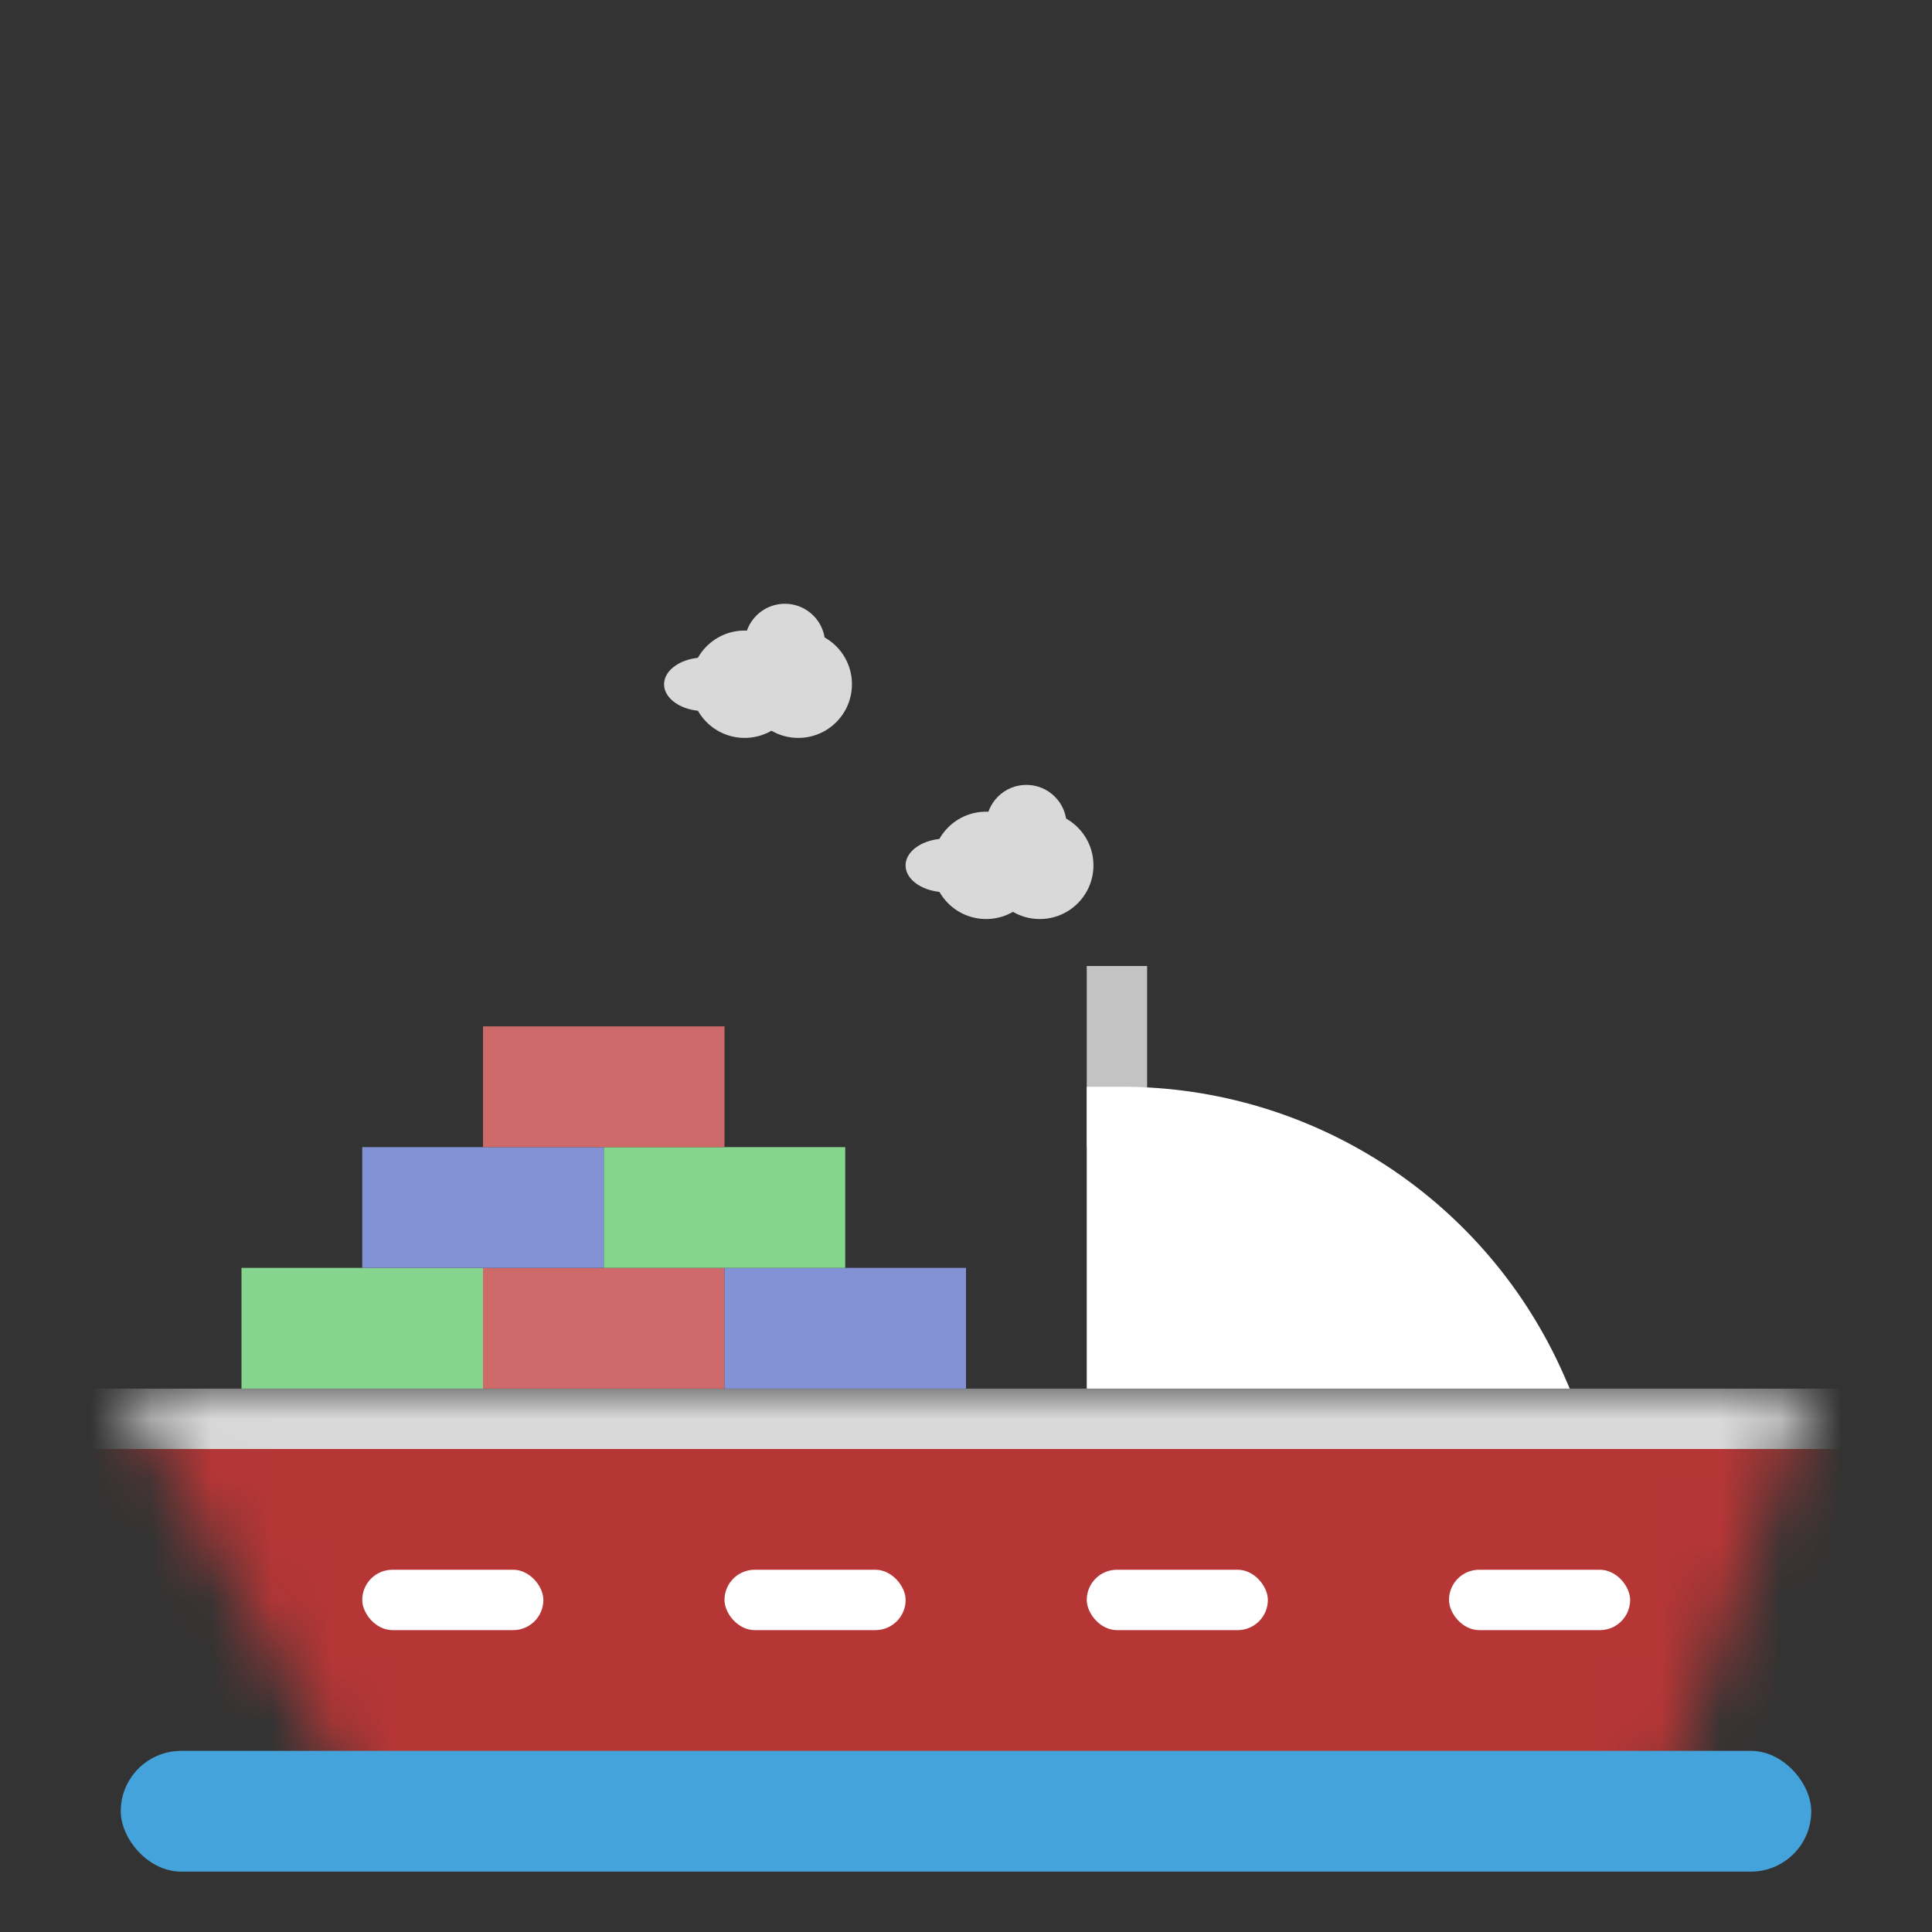 <svg width="32" height="32" viewBox="0 0 32 32" fill="none" xmlns="http://www.w3.org/2000/svg">
<rect x="0" y="0" width="32" height="32" fill="#333333" stroke="none"/>
<mask id="mask0_3950_9496" style="mask-type:alpha" maskUnits="userSpaceOnUse" x="0" y="0" width="32" height="32">
<rect width="32" height="32" fill="#D9D9D9"/>
</mask>
<g mask="url(#mask0_3950_9496)">
<mask id="mask1_3950_9496" style="mask-type:alpha" maskUnits="userSpaceOnUse" x="2" y="23" width="28" height="7">
<path d="M2 23H30L27.5 30H6L2 23Z" fill="#76727E"/>
</mask>
<g mask="url(#mask1_3950_9496)">
<rect y="23" width="35" height="1" fill="#D9D9D9"/>
<rect y="24" width="35" height="7" fill="#B63636"/>
</g>
<rect width="1" height="3" transform="matrix(-1 0 0 1 19 16)" fill="#C4C3C3"/>
<path d="M25.913 22.8C24.641 19.885 21.762 18 18.581 18H18V23H26L25.913 22.8Z" fill="white"/>
<rect width="4" height="2" transform="matrix(1 0 0 -1 4 23)" fill="#86D58E"/>
<rect width="4" height="2" transform="matrix(1 0 0 -1 8 23)" fill="#CE6A6A"/>
<rect width="4" height="2" transform="matrix(1 0 0 -1 12 23)" fill="#8292D5"/>
<rect width="4" height="2" transform="matrix(1 0 0 -1 10 21)" fill="#86D58E"/>
<rect width="4" height="2" transform="matrix(1 0 0 -1 6 21)" fill="#8292D5"/>
<rect width="4" height="2" transform="matrix(1 0 0 -1 8 19)" fill="#CE6A6A"/>
<rect x="6" y="26" width="3" height="1" rx="0.5" fill="white"/>
<rect x="12" y="26" width="3" height="1" rx="0.5" fill="white"/>
<rect x="18" y="26" width="3" height="1" rx="0.5" fill="white"/>
<rect x="24" y="26" width="3" height="1" rx="0.5" fill="white"/>
<rect x="2" y="29" width="28" height="2" rx="1" fill="#44A3DA"/>
<ellipse cx="0.889" cy="0.889" rx="0.889" ry="0.889" transform="matrix(-1 0 0 1 18.111 13.444)" fill="#D9D9D9"/>
<ellipse cx="0.889" cy="0.889" rx="0.889" ry="0.889" transform="matrix(-1 0 0 1 14.111 10.444)" fill="#D9D9D9"/>
<ellipse cx="0.889" cy="0.889" rx="0.889" ry="0.889" transform="matrix(-1 0 0 1 17.222 13.444)" fill="#D9D9D9"/>
<ellipse cx="0.889" cy="0.889" rx="0.889" ry="0.889" transform="matrix(-1 0 0 1 13.222 10.444)" fill="#D9D9D9"/>
<circle cx="0.667" cy="0.667" r="0.667" transform="matrix(-1 0 0 1 17.667 13)" fill="#D9D9D9"/>
<circle cx="0.667" cy="0.667" r="0.667" transform="matrix(-1 0 0 1 13.667 10)" fill="#D9D9D9"/>
<ellipse cx="0.667" cy="0.444" rx="0.667" ry="0.444" transform="matrix(-1 0 0 1 16.333 13.89)" fill="#D9D9D9"/>
<ellipse cx="0.667" cy="0.444" rx="0.667" ry="0.444" transform="matrix(-1 0 0 1 12.333 10.89)" fill="#D9D9D9"/>
</g>
</svg>
